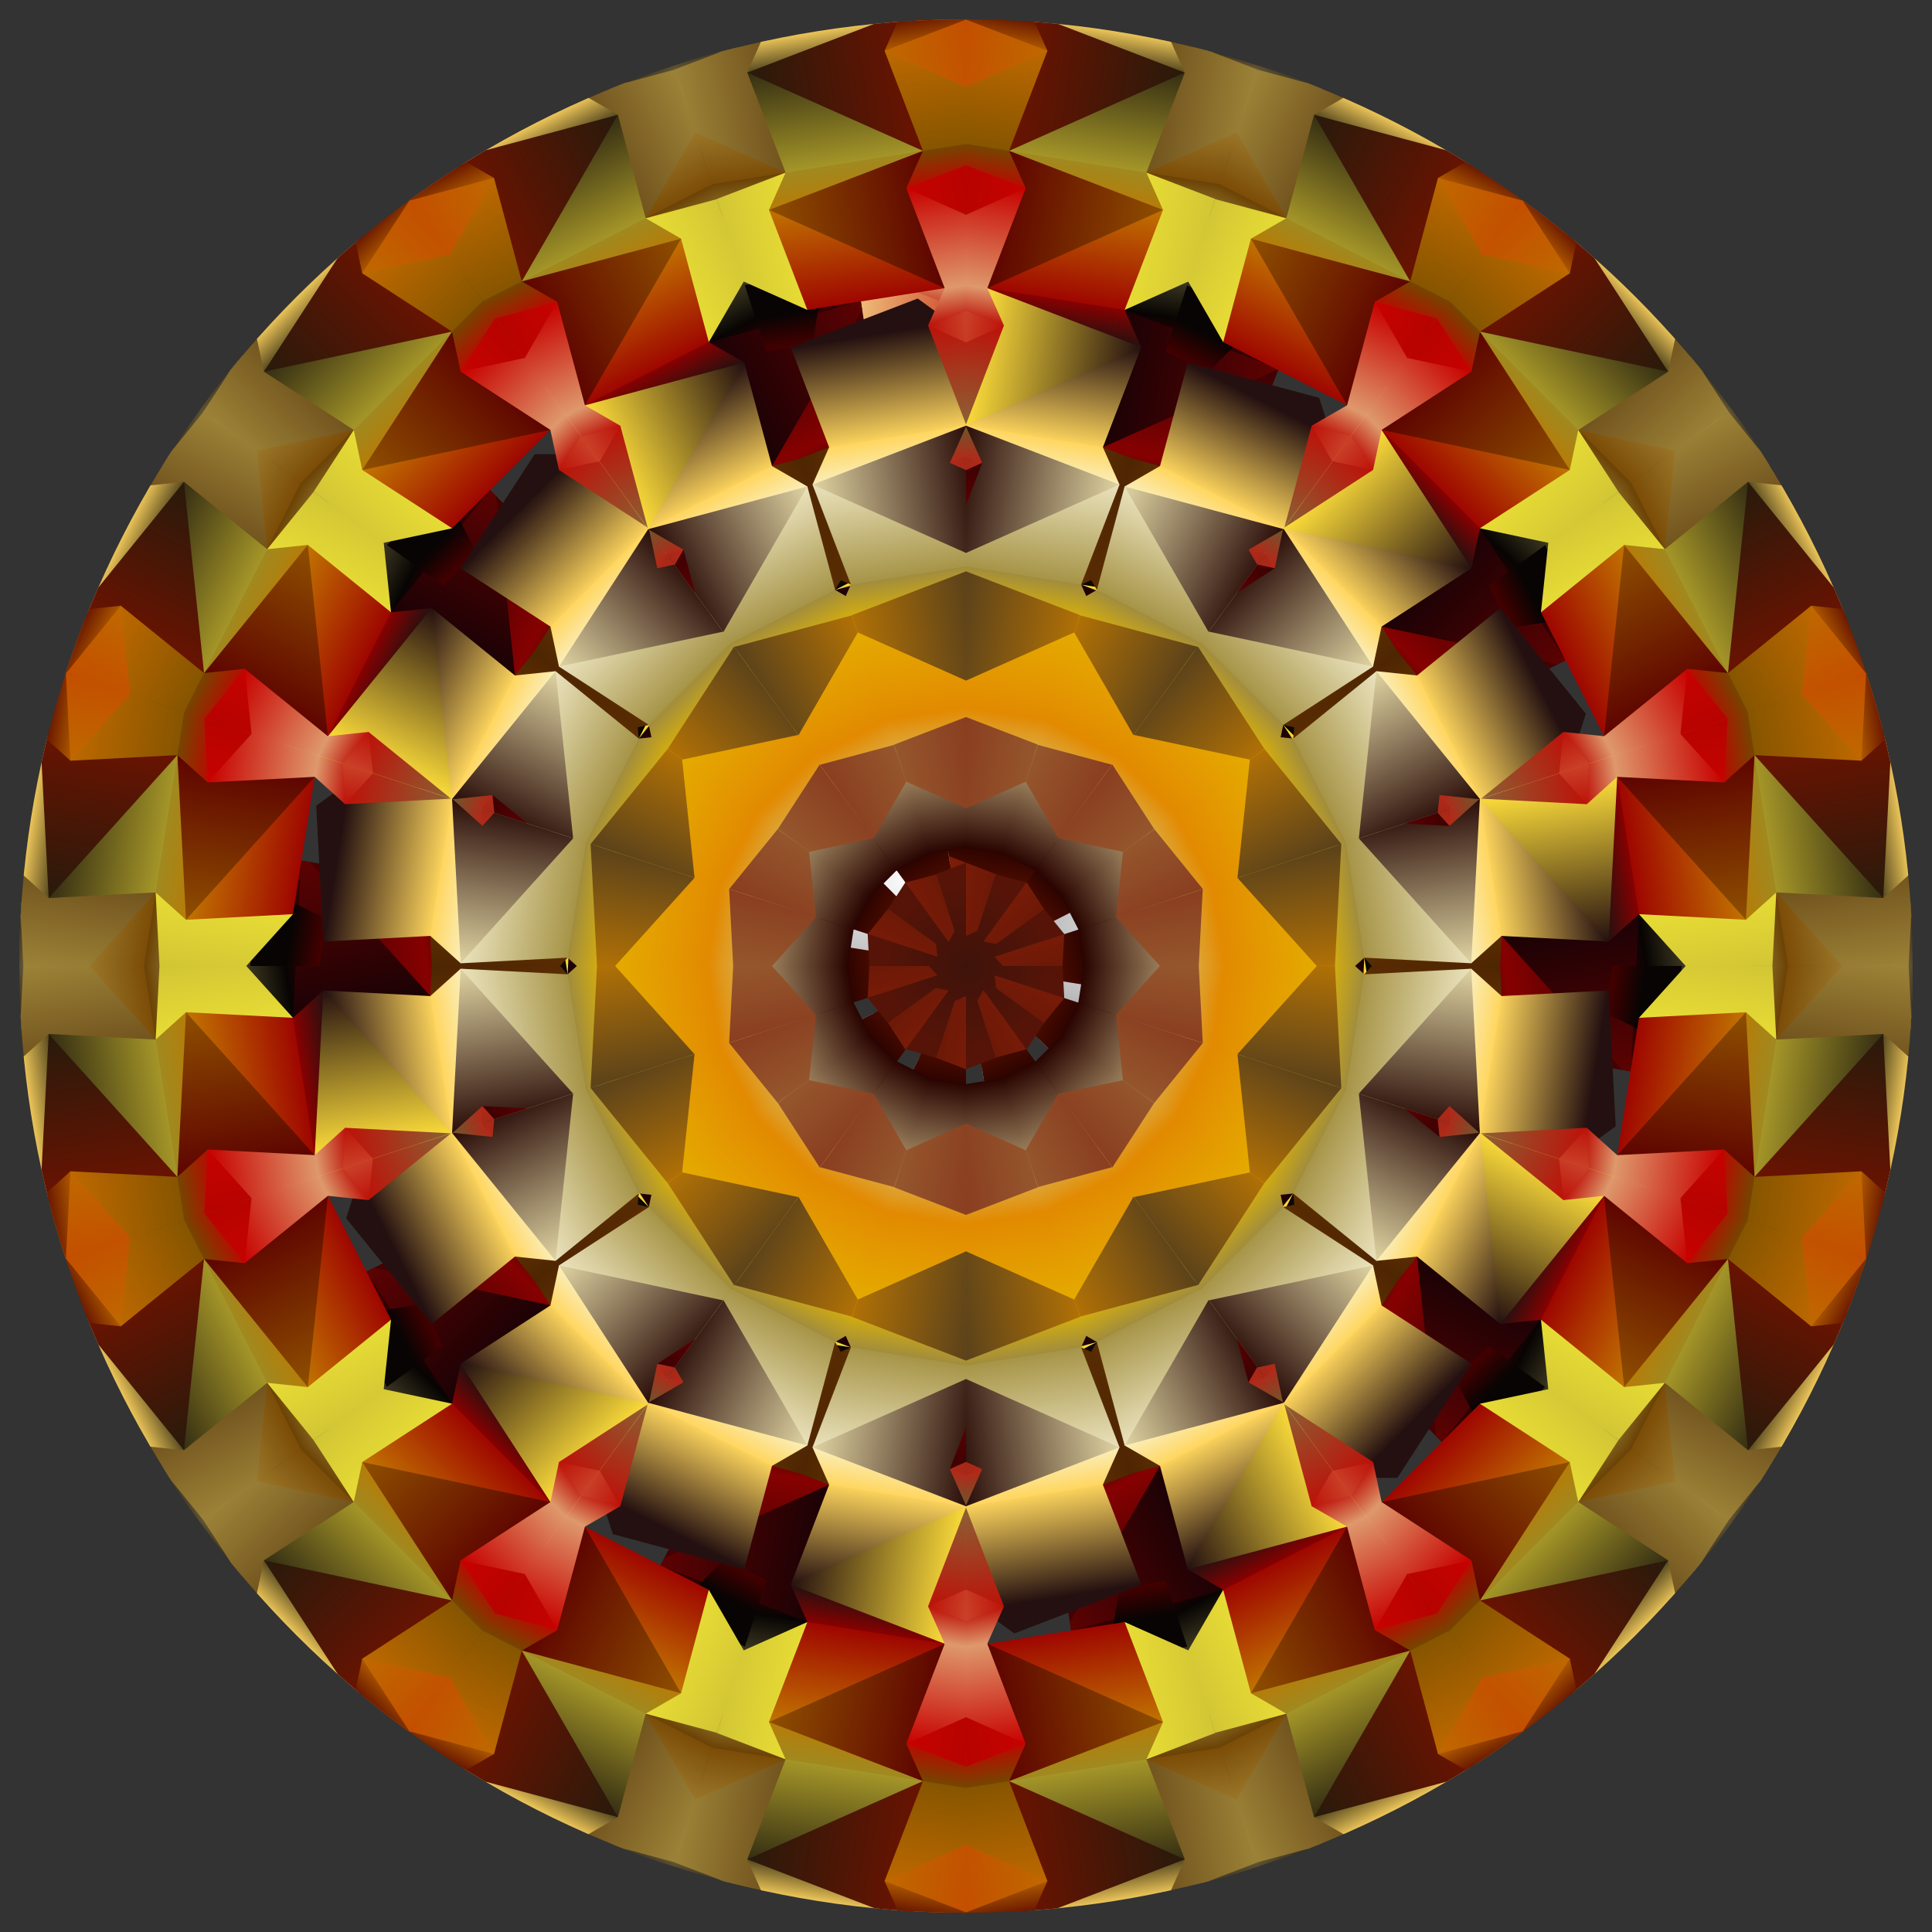 <?xml version="1.0" encoding="UTF-8"?>
<svg version="1.1" viewBox="0 0 1000 1000" xmlns="http://www.w3.org/2000/svg" xmlns:xlink="http://www.w3.org/1999/xlink">
<rect x="0" y="0" width="1000" height="1000" fill="#333333" stroke="none"/>
<defs>
<clipPath id="co">
<path d="m500 552.36-231.76-713.29c37.31-12.123 75.69-21.337 114.44-27.474 38.747-6.137 78.096-9.234 117.33-9.234z" color="#000000" color-rendering="auto" fill="#fff" image-rendering="auto" shape-rendering="auto" solid-color="#000000" style="isolation:auto;mix-blend-mode:normal"/>
</clipPath>
<clipPath id="cn">
<path d="m114.69 22.032c-27.739 20.154-53.973 42.559-78.218 66.805-24.245 24.245-46.651 50.479-66.805 78.218-20.154 27.739-38.18 57.155-53.746 87.706-15.566 30.551-28.769 62.424-39.364 95.034-10.596 32.61-18.649 66.156-24.013 100.02-5.364 33.866-8.071 68.259-8.071 102.55 0 34.288 2.707 68.681 8.071 102.55 5.364 33.866 13.418 67.412 24.013 100.02 10.596 32.61 23.798 64.483 39.364 95.034 15.566 30.551 33.592 59.966 53.746 87.706 20.154 27.739 42.559 53.973 66.805 78.218 24.245 24.245 50.479 46.651 78.218 66.805 27.739 20.154 57.155 38.18 87.706 53.746 30.551 15.566 62.424 28.769 95.034 39.364 32.61 10.596 66.156 18.649 100.02 24.013 33.866 5.364 68.259 8.071 102.55 8.071 34.288 0 68.681-2.707 102.55-8.071 33.866-5.364 67.412-13.418 100.02-24.013 32.61-10.596 64.483-23.798 95.034-39.364 30.551-15.566 59.966-33.592 87.706-53.746 27.739-20.154 53.973-42.559 78.218-66.805 24.245-24.245 46.651-50.479 66.805-78.218 20.154-27.739 38.18-57.155 53.746-87.706 15.566-30.551 28.769-62.424 39.364-95.034 10.596-32.61 18.649-66.156 24.013-100.02 5.364-33.866 8.071-68.259 8.071-102.55s-2.707-68.681-8.071-102.55c-5.364-33.866-13.418-67.412-24.013-100.02-10.596-32.61-23.798-64.483-39.364-95.034-15.566-30.551-33.592-59.966-53.746-87.706s-42.559-53.973-66.805-78.218c-24.245-24.245-50.479-46.651-78.218-66.805-27.739-20.154-57.155-38.18-87.706-53.746-30.551-15.566-62.424-28.769-95.034-39.364-32.61-10.596-66.156-18.649-100.02-24.013l-102.55-102.55c-39.23 0-78.579 3.097-117.33 9.234-38.747 6.137-77.127 15.351-114.44 27.474l-65.839 129.22c-30.551 15.566-59.966 33.592-87.706 53.746z" color="#000000" color-rendering="auto" fill="#fff" image-rendering="auto" shape-rendering="auto" solid-color="#000000" style="isolation:auto;mix-blend-mode:normal"/>
</clipPath>
<clipPath id="cm">
<path d="m268.24-160.93c37.31-12.123 75.69-21.337 114.44-27.474 38.747-6.137 78.096-9.234 117.33-9.234l102.55 102.55-102.55 647.45z" color="#000000" color-rendering="auto" fill="#fff" image-rendering="auto" shape-rendering="auto" solid-color="#000000" style="isolation:auto;mix-blend-mode:normal"/>
</clipPath>
<clipPath id="cl">
<path d="m500-197.64c-39.23 5e-13 -78.579 3.097-117.33 9.234-38.747 6.137-77.127 15.351-114.44 27.474l-65.839 129.22 297.6 584.08z" color="#000000" color-rendering="auto" fill="#fff" image-rendering="auto" shape-rendering="auto" solid-color="#000000" style="isolation:auto;mix-blend-mode:normal"/>
</clipPath>
<clipPath id="ck">
<path d="m268.24-160.93c37.31-12.123 75.69-21.337 114.44-27.474 38.747-6.137 78.096-9.234 117.33-9.234l102.55 102.55-102.55 647.45z" color="#000000" color-rendering="auto" fill="#fff" image-rendering="auto" shape-rendering="auto" solid-color="#000000" style="isolation:auto;mix-blend-mode:normal"/>
</clipPath>
<clipPath id="cj">
<path d="m500-197.64c-39.23 7e-13 -78.579 3.097-117.33 9.234-38.747 6.137-77.127 15.351-114.44 27.474l-65.839 129.22 297.6 584.08z" color="#000000" color-rendering="auto" fill="#fff" image-rendering="auto" shape-rendering="auto" solid-color="#000000" style="isolation:auto;mix-blend-mode:normal"/>
</clipPath>
<clipPath id="ci">
<path d="m268.24-160.93c37.31-12.123 75.69-21.337 114.44-27.474 38.747-6.137 78.096-9.234 117.33-9.234l102.55 102.55-102.55 647.45z" color="#000000" color-rendering="auto" fill="#fff" image-rendering="auto" shape-rendering="auto" solid-color="#000000" style="isolation:auto;mix-blend-mode:normal"/>
</clipPath>
<clipPath id="ch">
<path d="m500-197.64c-39.23 5e-13 -78.579 3.097-117.33 9.234-38.747 6.137-77.127 15.351-114.44 27.474l-65.839 129.22 297.6 584.08z" color="#000000" color-rendering="auto" fill="#fff" image-rendering="auto" shape-rendering="auto" solid-color="#000000" style="isolation:auto;mix-blend-mode:normal"/>
</clipPath>
<clipPath id="cg">
<path d="m268.24-160.93c37.31-12.123 75.69-21.337 114.44-27.474 38.747-6.137 78.096-9.234 117.33-9.234l102.55 102.55-102.55 647.45z" color="#000000" color-rendering="auto" fill="#fff" image-rendering="auto" shape-rendering="auto" solid-color="#000000" style="isolation:auto;mix-blend-mode:normal"/>
</clipPath>
<clipPath id="cf">
<path d="m500-197.64c-39.23 7e-13 -78.579 3.097-117.33 9.234-38.747 6.137-77.127 15.351-114.44 27.474l-65.839 129.22 297.6 584.08z" color="#000000" color-rendering="auto" fill="#fff" image-rendering="auto" shape-rendering="auto" solid-color="#000000" style="isolation:auto;mix-blend-mode:normal"/>
</clipPath>
<clipPath id="ce">
<path d="m268.24-160.93c37.31-12.123 75.69-21.337 114.44-27.474 38.747-6.137 78.096-9.234 117.33-9.234l102.55 102.55-102.55 647.45z" color="#000000" color-rendering="auto" fill="#fff" image-rendering="auto" shape-rendering="auto" solid-color="#000000" style="isolation:auto;mix-blend-mode:normal"/>
</clipPath>
<clipPath id="cd">
<path d="m500-197.64c-39.23 0-78.579 3.097-117.33 9.234-38.747 6.137-77.127 15.351-114.44 27.474l-65.839 129.22 297.6 584.08z" color="#000000" color-rendering="auto" fill="#fff" image-rendering="auto" shape-rendering="auto" solid-color="#000000" style="isolation:auto;mix-blend-mode:normal"/>
</clipPath>
<clipPath id="cc">
<path d="m268.24-160.93c37.31-12.123 75.69-21.337 114.44-27.474 38.747-6.137 78.096-9.234 117.33-9.234l102.55 102.55-102.55 647.45z" color="#000000" color-rendering="auto" fill="#fff" image-rendering="auto" shape-rendering="auto" solid-color="#000000" style="isolation:auto;mix-blend-mode:normal"/>
</clipPath>
<clipPath id="cb">
<path d="m500-197.64c-39.23 8e-13 -78.579 3.097-117.33 9.234-38.747 6.137-77.127 15.351-114.44 27.474l-65.839 129.22 297.6 584.08z" color="#000000" color-rendering="auto" fill="#fff" image-rendering="auto" shape-rendering="auto" solid-color="#000000" style="isolation:auto;mix-blend-mode:normal"/>
</clipPath>
<clipPath id="ca">
<path d="m268.24-160.93c37.31-12.123 75.69-21.337 114.44-27.474 38.747-6.137 78.096-9.234 117.33-9.234l102.55 102.55-102.55 647.45z" color="#000000" color-rendering="auto" fill="#fff" image-rendering="auto" shape-rendering="auto" solid-color="#000000" style="isolation:auto;mix-blend-mode:normal"/>
</clipPath>
<clipPath id="bz">
<path d="m500-197.64c-39.23 5e-13 -78.579 3.097-117.33 9.234-38.747 6.137-77.127 15.351-114.44 27.474l-65.839 129.22 297.6 584.08z" color="#000000" color-rendering="auto" fill="#fff" image-rendering="auto" shape-rendering="auto" solid-color="#000000" style="isolation:auto;mix-blend-mode:normal"/>
</clipPath>
<clipPath id="by">
<path d="m268.24-160.93c37.31-12.123 75.69-21.337 114.44-27.474 38.747-6.137 78.096-9.234 117.33-9.234l102.55 102.55-102.55 647.45z" color="#000000" color-rendering="auto" fill="#fff" image-rendering="auto" shape-rendering="auto" solid-color="#000000" style="isolation:auto;mix-blend-mode:normal"/>
</clipPath>
<clipPath id="bx">
<path d="m500-197.64c-39.23 6e-13 -78.579 3.097-117.33 9.234-38.747 6.137-77.127 15.351-114.44 27.474l-65.839 129.22 297.6 584.08z" color="#000000" color-rendering="auto" fill="#fff" image-rendering="auto" shape-rendering="auto" solid-color="#000000" style="isolation:auto;mix-blend-mode:normal"/>
</clipPath>
<clipPath id="bw">
<path d="m268.24-160.93c37.31-12.123 75.69-21.337 114.44-27.474 38.747-6.137 78.096-9.234 117.33-9.234l102.55 102.55-102.55 647.45z" color="#000000" color-rendering="auto" fill="#fff" image-rendering="auto" shape-rendering="auto" solid-color="#000000" style="isolation:auto;mix-blend-mode:normal"/>
</clipPath>
<clipPath id="bv">
<path d="m500-197.64c-39.23 5e-13 -78.579 3.097-117.33 9.234-38.747 6.137-77.127 15.351-114.44 27.474l-65.839 129.22 297.6 584.08z" color="#000000" color-rendering="auto" fill="#fff" image-rendering="auto" shape-rendering="auto" solid-color="#000000" style="isolation:auto;mix-blend-mode:normal"/>
</clipPath>
<linearGradient id="b">
<stop stop-color="#fff" offset="0"/>
<stop stop-color="#b4b4b4" offset="1"/>
</linearGradient>
<linearGradient id="e">
<stop stop-color="#3e0801" offset="0"/>
<stop stop-color="#860101" offset="1"/>
</linearGradient>
<linearGradient id="c">
<stop stop-color="#3b0102" offset="0"/>
<stop stop-color="#860101" offset="1"/>
</linearGradient>
<linearGradient id="d">
<stop stop-color="#600202" offset="0"/>
<stop stop-color="#1b0205" offset="1"/>
</linearGradient>
<linearGradient id="f">
<stop stop-color="#9a9153" offset="0"/>
<stop stop-color="#070403" offset="1"/>
</linearGradient>
<linearGradient id="h">
<stop stop-color="#530e00" offset="0"/>
<stop stop-color="#2f0400" offset="1"/>
</linearGradient>
<linearGradient id="g">
<stop stop-color="#561405" offset="0"/>
<stop stop-color="#90210a" offset="1"/>
</linearGradient>
<linearGradient id="j">
<stop stop-color="#241010" offset="0"/>
<stop stop-color="#860101" offset="1"/>
</linearGradient>
<linearGradient id="i">
<stop stop-color="#241010" offset="0"/>
<stop stop-color="#fada3a" offset="1"/>
</linearGradient>
<linearGradient id="bu" x1="250.68" x2="100" y1="552.36" y2="552.36" gradientTransform="matrix(-.056 -.355 .355 -.056 212.41 646.09)" gradientUnits="userSpaceOnUse" xlink:href="#b"/>
<linearGradient id="bt" x1="250.68" x2="300" y1="552.36" y2="552.36" gradientTransform="matrix(-.056 -.355 .355 -.056 212.41 646.09)" gradientUnits="userSpaceOnUse" xlink:href="#b"/>
<linearGradient id="bs" x1="250.68" x2="250.68" y1="520.33" y2="752.36" gradientTransform="matrix(-.056 -.355 .355 -.056 212.41 646.09)" gradientUnits="userSpaceOnUse" xlink:href="#b"/>
<linearGradient id="br" x1="250.68" x2="100" y1="552.36" y2="552.36" gradientTransform="matrix(-.056 -.355 .355 -.056 201.15 575)" gradientUnits="userSpaceOnUse" xlink:href="#b"/>
<linearGradient id="bq" x1="250.68" x2="300" y1="552.36" y2="552.36" gradientTransform="matrix(-.056 -.355 .355 -.056 201.15 575)" gradientUnits="userSpaceOnUse" xlink:href="#b"/>
<linearGradient id="bp" x1="250.68" x2="250.68" y1="520.33" y2="752.36" gradientTransform="matrix(-.056 -.355 .355 -.056 201.15 575)" gradientUnits="userSpaceOnUse" xlink:href="#b"/>
<linearGradient id="bo" x1="250.68" x2="100" y1="552.36" y2="552.36" gradientTransform="matrix(-.056 -.355 .355 -.056 189.89 503.92)" gradientUnits="userSpaceOnUse" xlink:href="#b"/>
<linearGradient id="bn" x1="250.68" x2="300" y1="552.36" y2="552.36" gradientTransform="matrix(-.056 -.355 .355 -.056 178.63 432.84)" gradientUnits="userSpaceOnUse" xlink:href="#e"/>
<linearGradient id="bm" x1="250.68" x2="250.68" y1="520.33" y2="752.36" gradientTransform="matrix(-.056 -.355 .355 -.056 178.63 432.84)" gradientUnits="userSpaceOnUse">
<stop stop-color="#150200" offset="0"/>
<stop stop-color="#5a2d02" offset="1"/>
</linearGradient>
<linearGradient id="bl" x1="250.68" x2="100" y1="552.36" y2="552.36" gradientTransform="matrix(-.056 -.355 .355 -.056 167.37 361.75)" gradientUnits="userSpaceOnUse" xlink:href="#c"/>
<linearGradient id="bk" x1="250.68" x2="300" y1="552.36" y2="552.36" gradientTransform="matrix(-.056 -.355 .355 -.056 167.37 361.75)" gradientUnits="userSpaceOnUse">
<stop stop-color="#460000" offset="0"/>
<stop stop-color="#070403" offset="1"/>
</linearGradient>
<linearGradient id="bj" x1="250.68" x2="250.68" y1="520.33" y2="752.36" gradientTransform="matrix(-.056 -.355 .355 -.056 167.37 361.75)" gradientUnits="userSpaceOnUse" xlink:href="#d"/>
<linearGradient id="bi" x1="250.68" x2="100" y1="552.36" y2="552.36" gradientTransform="matrix(-.056 -.355 .355 -.056 156.12 290.67)" gradientUnits="userSpaceOnUse" xlink:href="#f"/>
<linearGradient id="bh" x1="250.68" x2="300" y1="552.36" y2="552.36" gradientTransform="matrix(-.056 -.355 .355 -.056 156.12 290.67)" gradientUnits="userSpaceOnUse">
<stop stop-color="#9c823b" offset="0"/>
<stop stop-color="#6b4305" offset="1"/>
</linearGradient>
<linearGradient id="bg" x1="250.68" x2="250.68" y1="520.33" y2="752.36" gradientTransform="matrix(-.056 -.355 .355 -.056 156.12 290.67)" gradientUnits="userSpaceOnUse">
<stop stop-color="#b9a934" offset="0"/>
<stop stop-color="#e7dc35" stop-opacity="1" offset="1"/>
</linearGradient>
<linearGradient id="bf" x1="450.68" x2="300" y1="552.36" y2="552.36" gradientTransform="matrix(-.056 -.355 .355 -.056 156.12 290.67)" gradientUnits="userSpaceOnUse">
<stop stop-color="#b59d49" offset="0"/>
<stop stop-color="#7b4c07" offset="1"/>
</linearGradient>
<linearGradient id="be" x1="450.68" x2="500" y1="552.36" y2="552.36" gradientTransform="matrix(-.056 -.355 .355 -.056 156.12 290.67)" gradientUnits="userSpaceOnUse">
<stop stop-color="#968b57" offset="0"/>
<stop stop-color="#22160c" offset="1"/>
</linearGradient>
<linearGradient id="bd" x1="450.68" x2="450.68" y1="520.33" y2="752.36" gradientTransform="matrix(-.056 -.355 .355 -.056 156.12 290.67)" gradientUnits="userSpaceOnUse">
<stop stop-color="#bba44a" offset="0"/>
<stop stop-color="#72541e" offset="1"/>
</linearGradient>
<linearGradient id="bc" x1="250.68" x2="100" y1="552.36" y2="552.36" gradientTransform="matrix(-.056 -.355 .355 -.056 283.49 634.83)" gradientUnits="userSpaceOnUse">
<stop stop-color="#551407" offset="0"/>
<stop stop-color="#38120c" offset="1"/>
</linearGradient>
<linearGradient id="bb" x1="250.68" x2="300" y1="552.36" y2="552.36" gradientTransform="matrix(-.056 -.355 .355 -.056 283.49 634.83)" gradientUnits="userSpaceOnUse" xlink:href="#h"/>
<linearGradient id="ba" x1="250.68" x2="250.68" y1="520.33" y2="752.36" gradientTransform="matrix(-.056 -.355 .355 -.056 283.49 634.83)" gradientUnits="userSpaceOnUse" xlink:href="#g"/>
<linearGradient id="az" x1="250.68" x2="100" y1="552.36" y2="552.36" gradientTransform="matrix(-.056 -.355 .355 -.056 272.23 563.74)" gradientUnits="userSpaceOnUse">
<stop stop-color="#c3ac7c" offset="0"/>
<stop stop-color="#280300" offset="1"/>
</linearGradient>
<linearGradient id="ay" x1="250.68" x2="300" y1="552.36" y2="552.36" gradientTransform="matrix(-.056 -.355 .355 -.056 272.23 563.74)" gradientUnits="userSpaceOnUse">
<stop stop-color="#dcad46" offset="0"/>
<stop stop-color="#e28a01" offset="1"/>
</linearGradient>
<linearGradient id="ax" x1="250.68" x2="250.68" y1="520.33" y2="752.36" gradientTransform="matrix(-.056 -.355 .355 -.056 272.23 563.74)" gradientUnits="userSpaceOnUse">
<stop stop-color="#9c6434" offset="0"/>
<stop stop-color="#822f18" offset="1"/>
</linearGradient>
<linearGradient id="aw" x1="250.68" x2="100" y1="552.36" y2="552.36" gradientTransform="matrix(-.056 -.355 .355 -.056 260.97 492.66)" gradientUnits="userSpaceOnUse">
<stop stop-color="#e5af00" offset="0"/>
<stop stop-color="#e28a01" offset="1"/>
</linearGradient>
<linearGradient id="av" x1="250.68" x2="300" y1="552.36" y2="552.36" gradientTransform="matrix(-.056 -.355 .355 -.056 260.97 492.66)" gradientUnits="userSpaceOnUse">
<stop stop-color="#d7b00c" offset="0"/>
<stop stop-color="#a28d3c" offset="1"/>
</linearGradient>
<linearGradient id="au" x1="250.68" x2="250.68" y1="520.33" y2="752.36" gradientTransform="matrix(-.056 -.355 .355 -.056 260.97 492.66)" gradientUnits="userSpaceOnUse">
<stop stop-color="#be7803" offset="0"/>
<stop stop-color="#4b391e" offset="1"/>
</linearGradient>
<linearGradient id="at" x1="250.68" x2="100" y1="552.36" y2="552.36" gradientTransform="matrix(-.056 -.355 .355 -.056 249.72 421.58)" gradientUnits="userSpaceOnUse">
<stop stop-color="#eae2bd" offset="0"/>
<stop stop-color="#a69447" offset="1"/>
</linearGradient>
<linearGradient id="as" x1="250.68" x2="300" y1="552.36" y2="552.36" gradientTransform="matrix(-.056 -.355 .355 -.056 249.72 421.58)" gradientUnits="userSpaceOnUse">
<stop stop-color="#fbeeba" offset="0"/>
<stop stop-color="#ffd660" offset="1"/>
</linearGradient>
<linearGradient id="ar" x1="250.68" x2="250.68" y1="520.33" y2="752.36" gradientTransform="matrix(-.056 -.355 .355 -.056 249.72 421.58)" gradientUnits="userSpaceOnUse">
<stop stop-color="#e1d5a3" offset="0"/>
<stop stop-color="#2a0d09" offset="1"/>
</linearGradient>
<linearGradient id="aq" x1="250.68" x2="100" y1="552.36" y2="552.36" gradientTransform="matrix(-.056 -.355 .355 -.056 238.46 350.5)" gradientUnits="userSpaceOnUse">
<stop stop-color="#241010" offset="0"/>
<stop stop-color="#fad25c" offset="1"/>
</linearGradient>
<linearGradient id="ap" x1="250.68" x2="300" y1="552.36" y2="552.36" gradientTransform="matrix(-.056 -.355 .355 -.056 238.46 350.5)" gradientUnits="userSpaceOnUse" xlink:href="#j"/>
<linearGradient id="ao" x1="250.68" x2="250.68" y1="520.33" y2="752.36" gradientTransform="matrix(-.056 -.355 .355 -.056 238.46 350.5)" gradientUnits="userSpaceOnUse" xlink:href="#i"/>
<linearGradient id="an" x1="250.68" x2="100" y1="552.36" y2="552.36" gradientTransform="matrix(-.056 -.355 .355 -.056 227.2 279.41)" gradientUnits="userSpaceOnUse">
<stop stop-color="#c17301" offset="0"/>
<stop stop-color="#9e0600" offset="1"/>
</linearGradient>
<linearGradient id="am" x1="250.68" x2="300" y1="552.36" y2="552.36" gradientTransform="matrix(-.056 -.355 .355 -.056 227.2 279.41)" gradientUnits="userSpaceOnUse">
<stop stop-color="#b67c08" offset="0"/>
<stop stop-color="#a08920" offset="1"/>
</linearGradient>
<linearGradient id="al" x1="250.68" x2="250.68" y1="520.33" y2="752.36" gradientTransform="matrix(-.056 -.355 .355 -.056 227.2 279.41)" gradientUnits="userSpaceOnUse">
<stop stop-color="#8e4f00" offset="0"/>
<stop stop-color="#5e0400" offset="1"/>
</linearGradient>
<linearGradient id="ak" x1="450.68" x2="300" y1="552.36" y2="552.36" gradientTransform="matrix(-.056 -.355 .355 -.056 227.2 279.41)" gradientUnits="userSpaceOnUse">
<stop stop-color="#352e13" offset="0"/>
<stop stop-color="#a59628" offset="1"/>
</linearGradient>
<linearGradient id="aj" x1="450.68" x2="500" y1="552.36" y2="552.36" gradientTransform="matrix(-.056 -.355 .355 -.056 227.2 279.41)" gradientUnits="userSpaceOnUse">
<stop stop-color="#55471e" offset="0"/>
<stop stop-color="#fed460" offset="1"/>
</linearGradient>
<linearGradient id="ai" x1="450.68" x2="450.68" y1="520.33" y2="752.36" gradientTransform="matrix(-.056 -.355 .355 -.056 227.2 279.41)" gradientUnits="userSpaceOnUse">
<stop stop-color="#281a0b" offset="0"/>
<stop stop-color="#691301" offset="1"/>
</linearGradient>
<linearGradient id="ah" x1="250.68" x2="100" y1="752.36" y2="752.36" gradientTransform="matrix(-.056 -.355 .355 -.056 283.49 634.83)" gradientUnits="userSpaceOnUse" xlink:href="#b"/>
<linearGradient id="ag" x1="250.68" x2="300" y1="752.36" y2="752.36" gradientTransform="matrix(-.056 -.355 .355 -.056 283.49 634.83)" gradientUnits="userSpaceOnUse" xlink:href="#b"/>
<linearGradient id="af" x1="250.68" x2="250.68" y1="720.33" y2="952.36" gradientTransform="matrix(-.056 -.355 .355 -.056 283.49 634.83)" gradientUnits="userSpaceOnUse" xlink:href="#b"/>
<linearGradient id="ae" x1="250.68" x2="100" y1="752.36" y2="752.36" gradientTransform="matrix(-.056 -.355 .355 -.056 272.23 563.74)" gradientUnits="userSpaceOnUse" xlink:href="#j"/>
<linearGradient id="ad" x1="250.68" x2="300" y1="752.36" y2="752.36" gradientTransform="matrix(-.056 -.355 .355 -.056 272.23 563.74)" gradientUnits="userSpaceOnUse" xlink:href="#c"/>
<linearGradient id="ac" x1="250.68" x2="250.68" y1="720.33" y2="952.36" gradientTransform="matrix(-.056 -.355 .355 -.056 272.23 563.74)" gradientUnits="userSpaceOnUse" xlink:href="#h"/>
<linearGradient id="ab" x1="250.68" x2="100" y1="752.36" y2="752.36" gradientTransform="matrix(-.056 -.355 .355 -.056 260.97 492.66)" gradientUnits="userSpaceOnUse" xlink:href="#e"/>
<linearGradient id="aa" x1="250.68" x2="300" y1="752.36" y2="752.36" gradientTransform="matrix(-.056 -.355 .355 -.056 260.97 492.66)" gradientUnits="userSpaceOnUse" xlink:href="#d"/>
<linearGradient id="z" x1="250.68" x2="250.68" y1="720.33" y2="952.36" gradientTransform="matrix(-.056 -.355 .355 -.056 260.97 492.66)" gradientUnits="userSpaceOnUse" xlink:href="#g"/>
<linearGradient id="y" x1="250.68" x2="100" y1="752.36" y2="752.36" gradientTransform="matrix(-.056 -.355 .355 -.056 249.72 421.58)" gradientUnits="userSpaceOnUse" xlink:href="#c"/>
<linearGradient id="x" x1="250.68" x2="300" y1="752.36" y2="752.36" gradientTransform="matrix(-.056 -.355 .355 -.056 249.72 421.58)" gradientUnits="userSpaceOnUse">
<stop stop-color="#b72617" offset="0"/>
<stop stop-color="#6d562d" offset="1"/>
</linearGradient>
<linearGradient id="w" x1="250.68" x2="250.68" y1="720.33" y2="952.36" gradientTransform="matrix(-.056 -.355 .355 -.056 249.72 421.58)" gradientUnits="userSpaceOnUse">
<stop stop-color="#b02a19" offset="0"/>
<stop stop-color="#56120b" offset="1"/>
</linearGradient>
<linearGradient id="v" x1="250.68" x2="100" y1="752.36" y2="752.36" gradientTransform="matrix(-.056 -.355 .355 -.056 238.46 350.5)" gradientUnits="userSpaceOnUse">
<stop stop-color="#bc1209" offset="0"/>
<stop stop-color="#8a6335" stop-opacity="1" offset="1"/>
</linearGradient>
<linearGradient id="u" x1="250.68" x2="300" y1="752.36" y2="752.36" gradientTransform="matrix(-.056 -.355 .355 -.056 238.46 350.5)" gradientUnits="userSpaceOnUse">
<stop stop-color="#bc1209" offset="0"/>
<stop stop-color="#de986b" offset="1"/>
</linearGradient>
<linearGradient id="t" x1="250.68" x2="250.68" y1="720.33" y2="952.36" gradientTransform="matrix(-.056 -.355 .355 -.056 238.46 350.5)" gradientUnits="userSpaceOnUse">
<stop stop-color="#bc1209" offset="0"/>
<stop stop-color="#f4cf86" stop-opacity=".995" offset="1"/>
</linearGradient>
<linearGradient id="s" x1="250.68" x2="100" y1="752.36" y2="752.36" gradientTransform="matrix(-.056 -.355 .355 -.056 227.2 279.41)" gradientUnits="userSpaceOnUse">
<stop stop-color="#c70200" offset="0"/>
<stop stop-color="#de986b" offset="1"/>
</linearGradient>
<linearGradient id="r" x1="250.68" x2="300" y1="752.36" y2="752.36" gradientTransform="matrix(-.056 -.355 .355 -.056 227.2 279.41)" gradientUnits="userSpaceOnUse">
<stop stop-color="#b80b00" offset="0"/>
<stop stop-color="#764400" offset="1"/>
</linearGradient>
<linearGradient id="q" x1="250.68" x2="250.68" y1="720.33" y2="952.36" gradientTransform="matrix(-.056 -.355 .355 -.056 227.2 279.41)" gradientUnits="userSpaceOnUse">
<stop stop-color="#c70200" offset="0"/>
<stop stop-color="#9b0601" offset="1"/>
</linearGradient>
<linearGradient id="p" x1="457.49" x2="300" y1="752.36" y2="752.36" gradientTransform="matrix(-.056 -.355 .355 -.056 227.2 279.41)" gradientUnits="userSpaceOnUse">
<stop stop-color="#bf6900" offset="0"/>
<stop stop-color="#865500" offset="1"/>
</linearGradient>
<linearGradient id="o" x1="450.68" x2="500" y1="752.36" y2="752.36" gradientTransform="matrix(-.056 -.355 .355 -.056 227.2 279.41)" gradientUnits="userSpaceOnUse">
<stop stop-color="#af5a00" offset="0"/>
<stop stop-color="#590800" offset="1"/>
</linearGradient>
<linearGradient id="n" x1="450.68" x2="450.68" y1="720.33" y2="952.36" gradientTransform="matrix(-.056 -.355 .355 -.056 227.2 279.41)" gradientUnits="userSpaceOnUse">
<stop stop-color="#bf6900" offset="0"/>
<stop stop-color="#c73900" offset="1"/>
</linearGradient>
<clipPath id="cp">
<path d="m500 1042.4c-51.102 0-102.82-8.191-151.42-23.982-48.601-15.791-95.254-39.562-136.6-69.599-41.342-30.037-78.367-67.061-108.4-108.4-30.037-41.342-53.808-87.996-69.599-136.6-15.791-48.601-23.982-100.32-23.982-151.42 0-51.102 8.191-102.82 23.982-151.42 15.791-48.601 39.562-95.254 69.599-136.6 30.037-41.342 67.061-78.367 108.4-108.4 41.342-30.037 87.996-53.808 136.6-69.599 48.601-15.791 100.32-23.982 151.42-23.982 51.102 0 102.82 8.191 151.42 23.982 48.601 15.791 95.254 39.562 136.6 69.599 41.342 30.037 78.367 67.061 108.4 108.4 30.037 41.342 53.808 87.996 69.599 136.6 15.791 48.601 23.982 100.32 23.982 151.42 0 51.102-8.191 102.82-23.982 151.42-15.791 48.601-39.562 95.254-69.599 136.6-30.037 41.342-67.061 78.367-108.4 108.4-41.342 30.037-87.996 53.808-136.6 69.599-48.601 15.791-100.32 23.982-151.42 23.982z" color="#000000" color-rendering="auto" fill="#fff" image-rendering="auto" opacity=".5" shape-rendering="auto" solid-color="#000000" style="isolation:auto;mix-blend-mode:normal"/>
</clipPath>
<linearGradient id="m" x1="250.68" x2="100" y1="552.36" y2="552.36" gradientTransform="matrix(-.056 -.355 .355 -.056 178.63 432.84)" gradientUnits="userSpaceOnUse" xlink:href="#f"/>
<linearGradient id="l" x1="250.68" x2="250.68" y1="520.33" y2="752.36" gradientTransform="matrix(-.056 -.355 .355 -.056 189.89 503.92)" gradientUnits="userSpaceOnUse" xlink:href="#d"/>
<linearGradient id="k" x1="250.68" x2="300" y1="552.36" y2="552.36" gradientTransform="matrix(-.056 -.355 .355 -.056 189.89 503.92)" gradientUnits="userSpaceOnUse" xlink:href="#i"/>
</defs>
<g transform="translate(0 -52.362)">
<g clip-path="url(#cp)">
<use transform="matrix(-1 0 0 1 1e3 1.819e-12)" width="100%" height="100%" clip-path="url(#cn)" xlink:href="#a"/>
<use transform="matrix(.809 .588 -.588 .809 420.16 -188.4)" width="100%" height="100%" clip-path="url(#cm)" xlink:href="#a"/>
<use transform="matrix(-.809 -.588 -.588 .809 1229.2 399.38)" width="100%" height="100%" clip-path="url(#cl)" xlink:href="#a"/>
<use transform="matrix(.309 .951 -.951 .309 870.82 -93.855)" width="100%" height="100%" clip-path="url(#ck)" xlink:href="#a"/>
<use transform="matrix(-.309 -.951 -.951 .309 1179.8 857.2)" width="100%" height="100%" clip-path="url(#cj)" xlink:href="#a"/>
<use transform="matrix(-.309 .951 -.951 -.309 1179.8 247.52)" width="100%" height="100%" clip-path="url(#ci)" xlink:href="#a"/>
<use transform="matrix(.309 -.951 -.951 -.309 870.82 1198.6)" width="100%" height="100%" clip-path="url(#ch)" xlink:href="#a"/>
<use transform="matrix(-.809 .588 -.588 -.809 1229.2 705.34)" width="100%" height="100%" clip-path="url(#cg)" xlink:href="#a"/>
<use transform="matrix(.809 -.588 -.588 -.809 420.16 1293.1)" width="100%" height="100%" clip-path="url(#cf)" xlink:href="#a"/>
<use transform="matrix(-1 1.2246e-16 -1.2246e-16 -1 1e3 1104.7)" width="100%" height="100%" clip-path="url(#ce)" xlink:href="#a"/>
<use transform="matrix(1 0 0 -1 -6.8212e-13 1104.7)" width="100%" height="100%" clip-path="url(#cd)" xlink:href="#a"/>
<use transform="matrix(-.809 -.588 .588 -.809 579.84 1293.1)" width="100%" height="100%" clip-path="url(#cc)" xlink:href="#a"/>
<use transform="matrix(.809 .588 .588 -.809 -229.18 705.34)" width="100%" height="100%" clip-path="url(#cb)" xlink:href="#a"/>
<use transform="matrix(-.309 -.951 .951 -.309 129.18 1198.6)" width="100%" height="100%" clip-path="url(#ca)" xlink:href="#a"/>
<use transform="matrix(.309 .951 .951 -.309 -179.84 247.52)" width="100%" height="100%" clip-path="url(#bz)" xlink:href="#a"/>
<use transform="matrix(.309 -.951 .951 .309 -179.84 857.2)" width="100%" height="100%" clip-path="url(#by)" xlink:href="#a"/>
<use transform="matrix(-.309 .951 .951 .309 129.18 -93.855)" width="100%" height="100%" clip-path="url(#bx)" xlink:href="#a"/>
<use transform="matrix(.809 -.588 .588 .809 -229.18 399.38)" width="100%" height="100%" clip-path="url(#bw)" xlink:href="#a"/>
<use transform="matrix(-.809 .588 .588 .809 579.84 -188.4)" width="100%" height="100%" clip-path="url(#bv)" xlink:href="#a"/>
<g clip-path="url(#co)">
<g id="a">
<path d="m474.18 568.19-71.083 11.258-19.865-51.751 65.721-25.228 16.746 12.166z" color="#000000" color-rendering="auto" fill="url(#bu)" image-rendering="auto" shape-rendering="auto" solid-color="#000000" style="isolation:auto;mix-blend-mode:normal"/>
<path d="m465.7 514.64-82.466 13.061 17.214-38.663 71.083-11.258z" color="#000000" color-rendering="auto" fill="url(#bt)" image-rendering="auto" shape-rendering="auto" solid-color="#000000" style="isolation:auto;mix-blend-mode:normal"/>
<path d="m471.53 477.78 11.258 71.083-8.607 19.332-90.948-40.493 79.69-30.59z" color="#000000" color-rendering="auto" fill="url(#bs)" image-rendering="auto" shape-rendering="auto" solid-color="#000000" style="isolation:auto;mix-blend-mode:normal"/>
<path d="m462.92 497.11-71.083 11.258-19.865-51.751 65.721-25.228 16.746 12.166z" color="#000000" color-rendering="auto" fill="url(#br)" image-rendering="auto" shape-rendering="auto" solid-color="#000000" style="isolation:auto;mix-blend-mode:normal"/>
<path d="m454.44 443.56-82.466 13.061 17.214-38.663 71.083-11.258z" color="#000000" color-rendering="auto" fill="url(#bq)" image-rendering="auto" shape-rendering="auto" solid-color="#000000" style="isolation:auto;mix-blend-mode:normal"/>
<path d="m460.27 406.69 11.258 71.083-8.607 19.332-90.948-40.493 79.69-30.59z" color="#000000" color-rendering="auto" fill="url(#bp)" image-rendering="auto" shape-rendering="auto" solid-color="#000000" style="isolation:auto;mix-blend-mode:normal"/>
<path d="m451.66 426.03-71.083 11.258-19.865-51.751 65.721-25.228 16.746 12.166z" color="#000000" color-rendering="auto" fill="url(#bo)" image-rendering="auto" shape-rendering="auto" solid-color="#000000" style="isolation:auto;mix-blend-mode:normal"/>
<path d="m443.18 372.47-82.466 13.061 17.214-38.663 71.083-11.258z" color="#000000" color-rendering="auto" fill="url(#k)" image-rendering="auto" shape-rendering="auto" solid-color="#000000" style="isolation:auto;mix-blend-mode:normal"/>
<path d="m449.01 335.61 11.258 71.083-8.607 19.332-90.948-40.493 79.69-30.59z" color="#000000" color-rendering="auto" fill="url(#l)" image-rendering="auto" shape-rendering="auto" solid-color="#000000" style="isolation:auto;mix-blend-mode:normal"/>
<path d="m440.4 354.94-71.083 11.258-19.865-51.751 65.721-25.228 16.746 12.166z" color="#000000" color-rendering="auto" fill="url(#m)" image-rendering="auto" shape-rendering="auto" solid-color="#000000" style="isolation:auto;mix-blend-mode:normal"/>
<path d="m431.92 301.39-82.466 13.061 17.214-38.663 71.083-11.258z" color="#000000" color-rendering="auto" fill="url(#bn)" image-rendering="auto" shape-rendering="auto" solid-color="#000000" style="isolation:auto;mix-blend-mode:normal"/>
<path d="m437.75 264.53 11.258 71.083-8.607 19.332-90.948-40.493 79.69-30.59z" color="#000000" color-rendering="auto" fill="url(#bm)" image-rendering="auto" shape-rendering="auto" solid-color="#000000" style="isolation:auto;mix-blend-mode:normal"/>
<path d="m429.15 283.86-71.083 11.258-19.865-51.751 65.721-25.228 16.746 12.166z" color="#000000" color-rendering="auto" fill="url(#bl)" image-rendering="auto" shape-rendering="auto" solid-color="#000000" style="isolation:auto;mix-blend-mode:normal"/>
<path d="m420.66 230.31-82.466 13.061 17.214-38.663 71.083-11.258z" color="#000000" color-rendering="auto" fill="url(#bk)" image-rendering="auto" shape-rendering="auto" solid-color="#000000" style="isolation:auto;mix-blend-mode:normal"/>
<path d="m426.49 193.45 11.258 71.083-8.607 19.332-90.948-40.493 79.69-30.59z" color="#000000" color-rendering="auto" fill="url(#bj)" image-rendering="auto" shape-rendering="auto" solid-color="#000000" style="isolation:auto;mix-blend-mode:normal"/>
<path d="m417.89 212.78-71.083 11.258-19.865-51.751 65.721-25.228 16.746 12.166z" color="#000000" color-rendering="auto" fill="url(#bi)" image-rendering="auto" shape-rendering="auto" solid-color="#000000" style="isolation:auto;mix-blend-mode:normal"/>
<path d="m409.41 159.22-82.466 13.061 17.214-38.663 71.083-11.258z" color="#000000" color-rendering="auto" fill="url(#bh)" image-rendering="auto" shape-rendering="auto" solid-color="#000000" style="isolation:auto;mix-blend-mode:normal"/>
<path d="m415.24 122.36 11.258 71.083-8.607 19.332-90.948-40.493 79.69-30.59z" color="#000000" color-rendering="auto" fill="url(#bg)" image-rendering="auto" shape-rendering="auto" solid-color="#000000" style="isolation:auto;mix-blend-mode:normal"/>
<path d="m406.63 141.69-71.083 11.258-19.865-51.751 65.721-25.228 16.746 12.166z" color="#000000" color-rendering="auto" fill="url(#bf)" image-rendering="auto" shape-rendering="auto" solid-color="#000000" style="isolation:auto;mix-blend-mode:normal"/>
<path d="m398.15 88.14-82.466 13.061 8.607-19.332 71.083-11.258z" color="#000000" color-rendering="auto" fill="url(#be)" image-rendering="auto" shape-rendering="auto" solid-color="#000000" style="isolation:auto;mix-blend-mode:normal"/>
<path d="m409.53 86.338 5.706 36.025-8.607 19.332-90.948-40.493 79.69-30.59z" color="#000000" color-rendering="auto" fill="url(#bd)" image-rendering="auto" shape-rendering="auto" solid-color="#000000" style="isolation:auto;mix-blend-mode:normal"/>
<path d="m545.26 556.93-71.083 11.258-19.865-51.751 65.721-25.228 16.746 12.166z" color="#000000" color-rendering="auto" fill="url(#bc)" image-rendering="auto" shape-rendering="auto" solid-color="#000000" style="isolation:auto;mix-blend-mode:normal"/>
<path d="m536.78 503.38-82.466 13.061 17.214-38.663 71.083-11.258z" color="#000000" color-rendering="auto" fill="url(#bb)" image-rendering="auto" shape-rendering="auto" solid-color="#000000" style="isolation:auto;mix-blend-mode:normal"/>
<path d="m542.61 466.52 11.258 71.083-8.607 19.332-90.948-40.493 79.69-30.59z" color="#000000" color-rendering="auto" fill="url(#ba)" image-rendering="auto" shape-rendering="auto" solid-color="#000000" style="isolation:auto;mix-blend-mode:normal"/>
<path d="m534 485.85-71.083 11.258-19.865-51.751 65.721-25.228 16.746 12.166z" color="#000000" color-rendering="auto" fill="url(#az)" image-rendering="auto" shape-rendering="auto" solid-color="#000000" style="isolation:auto;mix-blend-mode:normal"/>
<path d="m525.52 432.3-82.466 13.061 17.214-38.663 71.083-11.258z" color="#000000" color-rendering="auto" fill="url(#ay)" image-rendering="auto" shape-rendering="auto" solid-color="#000000" style="isolation:auto;mix-blend-mode:normal"/>
<path d="m531.35 395.44 11.258 71.083-8.607 19.332-90.948-40.493 79.69-30.59z" color="#000000" color-rendering="auto" fill="url(#ax)" image-rendering="auto" shape-rendering="auto" solid-color="#000000" style="isolation:auto;mix-blend-mode:normal"/>
<path d="m522.75 414.77-71.083 11.258-19.865-51.751 65.721-25.228 16.746 12.166z" color="#000000" color-rendering="auto" fill="url(#aw)" image-rendering="auto" shape-rendering="auto" solid-color="#000000" style="isolation:auto;mix-blend-mode:normal"/>
<path d="m514.26 361.21-82.466 13.061 17.214-38.663 71.083-11.258z" color="#000000" color-rendering="auto" fill="url(#av)" image-rendering="auto" shape-rendering="auto" solid-color="#000000" style="isolation:auto;mix-blend-mode:normal"/>
<path d="m520.09 324.35 11.258 71.083-8.607 19.332-90.948-40.493 79.69-30.59z" color="#000000" color-rendering="auto" fill="url(#au)" image-rendering="auto" shape-rendering="auto" solid-color="#000000" style="isolation:auto;mix-blend-mode:normal"/>
<path d="m511.49 343.69-71.083 11.258-19.865-51.751 65.721-25.228 16.746 12.166z" color="#000000" color-rendering="auto" fill="url(#at)" image-rendering="auto" shape-rendering="auto" solid-color="#000000" style="isolation:auto;mix-blend-mode:normal"/>
<path d="m503.01 290.13-82.466 13.061 17.214-38.663 71.083-11.258z" color="#000000" color-rendering="auto" fill="url(#as)" image-rendering="auto" shape-rendering="auto" solid-color="#000000" style="isolation:auto;mix-blend-mode:normal"/>
<path d="m508.84 253.27 11.258 71.083-8.607 19.332-90.948-40.493 79.69-30.59z" color="#000000" color-rendering="auto" fill="url(#ar)" image-rendering="auto" shape-rendering="auto" solid-color="#000000" style="isolation:auto;mix-blend-mode:normal"/>
<path d="m500.23 272.6-71.083 11.258-19.865-51.751 65.721-25.228 16.746 12.166z" color="#000000" color-rendering="auto" fill="url(#aq)" image-rendering="auto" shape-rendering="auto" solid-color="#000000" style="isolation:auto;mix-blend-mode:normal"/>
<path d="m491.75 219.05-82.466 13.061 17.214-38.663 71.083-11.258z" color="#000000" color-rendering="auto" fill="url(#ap)" image-rendering="auto" shape-rendering="auto" solid-color="#000000" style="isolation:auto;mix-blend-mode:normal"/>
<path d="m497.58 182.19 11.258 71.083-8.607 19.332-90.948-40.493 79.69-30.59z" color="#000000" color-rendering="auto" fill="url(#ao)" image-rendering="auto" shape-rendering="auto" solid-color="#000000" style="isolation:auto;mix-blend-mode:normal"/>
<path d="m488.97 201.52-71.083 11.258-19.865-51.751 65.721-25.228 16.746 12.166z" color="#000000" color-rendering="auto" fill="url(#an)" image-rendering="auto" shape-rendering="auto" solid-color="#000000" style="isolation:auto;mix-blend-mode:normal"/>
<path d="m480.49 147.96-82.466 13.061 17.214-38.663 71.083-11.258z" color="#000000" color-rendering="auto" fill="url(#am)" image-rendering="auto" shape-rendering="auto" solid-color="#000000" style="isolation:auto;mix-blend-mode:normal"/>
<path d="m486.32 111.1 11.258 71.083-8.607 19.332-90.948-40.493 79.69-30.59z" color="#000000" color-rendering="auto" fill="url(#al)" image-rendering="auto" shape-rendering="auto" solid-color="#000000" style="isolation:auto;mix-blend-mode:normal"/>
<path d="m477.71 130.44-71.083 11.258-19.865-51.751 65.721-25.228 16.746 12.166z" color="#000000" color-rendering="auto" fill="url(#ak)" image-rendering="auto" shape-rendering="auto" solid-color="#000000" style="isolation:auto;mix-blend-mode:normal"/>
<path d="m469.23 76.882-82.466 13.061 8.607-19.332 71.083-11.258z" color="#000000" color-rendering="auto" fill="url(#aj)" image-rendering="auto" shape-rendering="auto" solid-color="#000000" style="isolation:auto;mix-blend-mode:normal"/>
<path d="m480.61 75.079 5.706 36.025-8.607 19.332-90.948-40.493 79.69-30.59z" color="#000000" color-rendering="auto" fill="url(#ai)" image-rendering="auto" shape-rendering="auto" solid-color="#000000" style="isolation:auto;mix-blend-mode:normal"/>
<path d="m591.12 479.95 25.228 65.721-71.083 11.258-19.865-51.751z" color="#000000" color-rendering="auto" fill="url(#ah)" image-rendering="auto" shape-rendering="auto" solid-color="#000000" style="isolation:auto;mix-blend-mode:normal"/>
<path d="m596.48 493.92-71.083 11.258 17.214-38.663 48.316-7.653 14.16 15.726z" color="#000000" color-rendering="auto" fill="url(#ag)" image-rendering="auto" shape-rendering="auto" solid-color="#000000" style="isolation:auto;mix-blend-mode:normal"/>
<path d="m616.35 545.68-90.948-40.493 79.69-30.59z" color="#000000" color-rendering="auto" fill="url(#af)" image-rendering="auto" shape-rendering="auto" solid-color="#000000" style="isolation:auto;mix-blend-mode:normal"/>
<path d="m579.86 408.87 25.228 65.721-71.083 11.258-19.865-51.751z" color="#000000" color-rendering="auto" fill="url(#ae)" image-rendering="auto" shape-rendering="auto" solid-color="#000000" style="isolation:auto;mix-blend-mode:normal"/>
<path d="m585.22 422.84-71.083 11.258 17.214-38.663 48.316-7.653 14.16 15.726z" color="#000000" color-rendering="auto" fill="url(#ad)" image-rendering="auto" shape-rendering="auto" solid-color="#000000" style="isolation:auto;mix-blend-mode:normal"/>
<path d="m605.09 474.59-90.948-40.493 79.69-30.59z" color="#000000" color-rendering="auto" fill="url(#ac)" image-rendering="auto" shape-rendering="auto" solid-color="#000000" style="isolation:auto;mix-blend-mode:normal"/>
<path d="m568.6 337.79 25.228 65.721-71.083 11.258-19.865-51.751z" color="#000000" color-rendering="auto" fill="url(#ab)" image-rendering="auto" shape-rendering="auto" solid-color="#000000" style="isolation:auto;mix-blend-mode:normal"/>
<path d="m573.96 351.76-71.083 11.258 17.214-38.663 48.316-7.653 14.16 15.726z" color="#000000" color-rendering="auto" fill="url(#aa)" image-rendering="auto" shape-rendering="auto" solid-color="#000000" style="isolation:auto;mix-blend-mode:normal"/>
<path d="m593.83 403.51-90.948-40.493 79.69-30.59z" color="#000000" color-rendering="auto" fill="url(#z)" image-rendering="auto" shape-rendering="auto" solid-color="#000000" style="isolation:auto;mix-blend-mode:normal"/>
<path d="m557.34 266.71 25.228 65.721-71.083 11.258-19.865-51.751z" color="#000000" color-rendering="auto" fill="url(#y)" image-rendering="auto" shape-rendering="auto" solid-color="#000000" style="isolation:auto;mix-blend-mode:normal"/>
<path d="m562.71 280.68-71.083 11.258 17.214-38.663 48.316-7.653 14.16 15.726z" color="#000000" color-rendering="auto" fill="url(#x)" image-rendering="auto" shape-rendering="auto" solid-color="#000000" style="isolation:auto;mix-blend-mode:normal"/>
<path d="m582.57 332.43-90.948-40.493 79.69-30.59z" color="#000000" color-rendering="auto" fill="url(#w)" image-rendering="auto" shape-rendering="auto" solid-color="#000000" style="isolation:auto;mix-blend-mode:normal"/>
<path d="m546.08 195.62 25.228 65.721-71.083 11.258-19.865-51.751z" color="#000000" color-rendering="auto" fill="url(#v)" image-rendering="auto" shape-rendering="auto" solid-color="#000000" style="isolation:auto;mix-blend-mode:normal"/>
<path d="m551.45 209.59-71.083 11.258 17.214-38.663 48.316-7.653 14.16 15.726z" color="#000000" color-rendering="auto" fill="url(#u)" image-rendering="auto" shape-rendering="auto" solid-color="#000000" style="isolation:auto;mix-blend-mode:normal"/>
<path d="m571.31 261.34-90.948-40.493 79.69-30.59z" color="#000000" color-rendering="auto" fill="url(#t)" image-rendering="auto" shape-rendering="auto" solid-color="#000000" style="isolation:auto;mix-blend-mode:normal"/>
<path d="m534.83 124.54 25.228 65.721-71.083 11.258-19.865-51.751z" color="#000000" color-rendering="auto" fill="url(#s)" image-rendering="auto" shape-rendering="auto" solid-color="#000000" style="isolation:auto;mix-blend-mode:normal"/>
<path d="m540.19 138.51-71.083 11.258 17.214-38.663 48.316-7.653 14.16 15.726z" color="#000000" color-rendering="auto" fill="url(#r)" image-rendering="auto" shape-rendering="auto" solid-color="#000000" style="isolation:auto;mix-blend-mode:normal"/>
<path d="m560.05 190.26-90.948-40.493 79.69-30.59z" color="#000000" color-rendering="auto" fill="url(#q)" image-rendering="auto" shape-rendering="auto" solid-color="#000000" style="isolation:auto;mix-blend-mode:normal"/>
<path d="m523.57 53.457 25.228 65.721-71.083 11.258-19.865-51.751z" color="#000000" color-rendering="auto" fill="url(#p)" image-rendering="auto" shape-rendering="auto" solid-color="#000000" style="isolation:auto;mix-blend-mode:normal"/>
<path d="m537.54 48.095-8.607 19.332-71.083 11.258 8.607-19.332" color="#000000" color-rendering="auto" fill="url(#o)" image-rendering="auto" shape-rendering="auto" solid-color="#000000" style="isolation:auto;mix-blend-mode:normal"/>
<path d="m548.8 119.18-90.948-40.493 79.69-30.59z" color="#000000" color-rendering="auto" fill="url(#n)" image-rendering="auto" shape-rendering="auto" solid-color="#000000" style="isolation:auto;mix-blend-mode:normal"/>
</g>
</g>
</g>
</g>
</svg>
